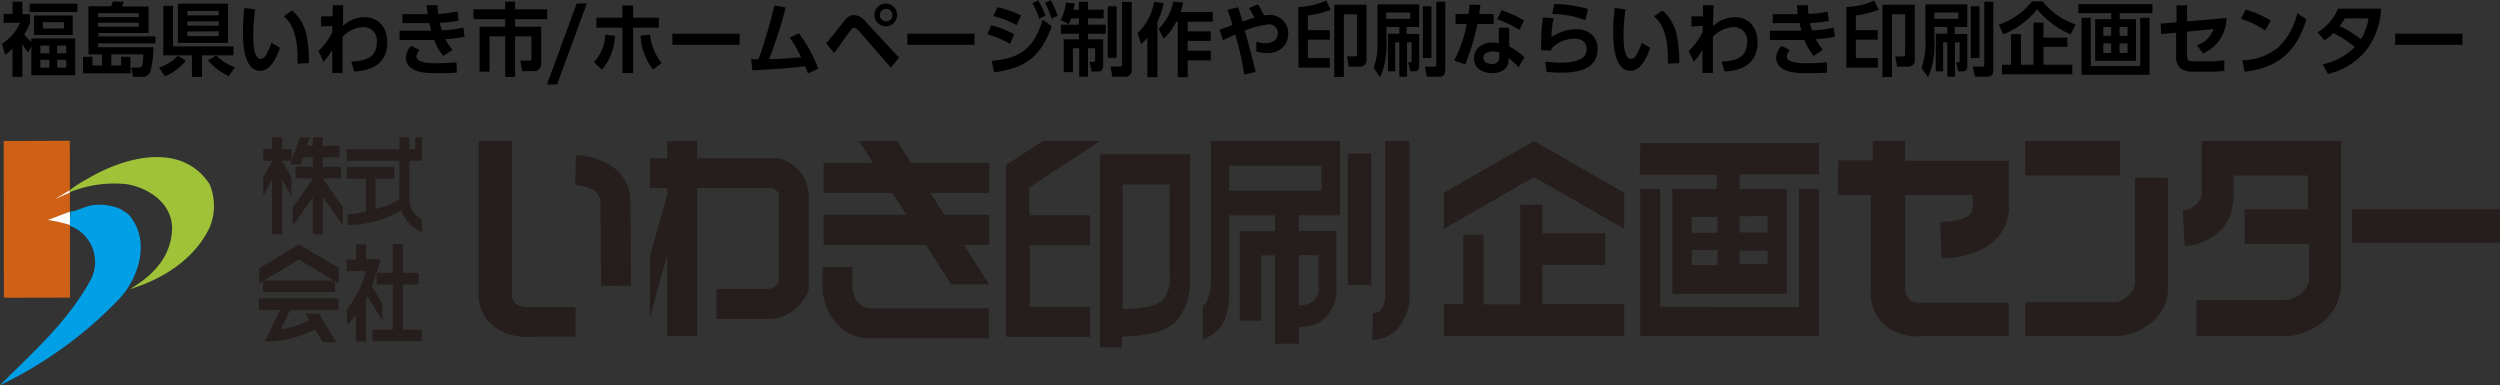 <svg xmlns="http://www.w3.org/2000/svg" viewBox="0 0 398.84 61.45"><rect x="0" y="0" width="398.84" height="61.45" fill="#333333" stroke="none"/><defs><style>.cls-1{fill:#251e1c;}.cls-2{fill:#9e9e9f;}.cls-3{fill:#9fc238;}.cls-4{fill:#009fe6;}.cls-5{fill:#cf6116;}.cls-6{fill:#fff;}</style></defs><g id="レイヤー_2" data-name="レイヤー 2"><g id="レイヤー_1-2" data-name="レイヤー 1"><polygon class="cls-1" points="51.5 28.49 51.5 28.46 54.41 28.46 54.41 26.61 51.5 26.61 51.5 25.09 54.18 25.09 54.18 23.26 51.5 23.26 51.5 21.91 49.9 21.91 49.9 23.26 48.97 23.26 49.44 21.91 47.84 21.91 46.53 25.59 46.53 23.78 45.02 23.78 45.02 21.91 43.41 21.91 43.41 23.78 42.02 23.78 42.02 25.65 43.41 25.65 43.41 25.7 42.02 28.3 42.02 31.22 43.41 28.63 43.41 37.4 45.02 37.4 45.02 28.63 46.48 31.22 46.48 28.3 45.02 25.72 45.02 25.65 46.52 25.65 46.3 26.24 47.92 26.24 48.32 25.09 49.9 25.09 49.9 26.61 47.14 26.61 47.14 28.46 49.9 28.46 49.9 28.57 46.7 33.11 46.7 36.03 49.9 31.48 49.9 37.4 51.5 37.4 51.5 31.42 54.71 35.95 54.71 33.05 51.5 28.49"/><path class="cls-1" d="M54.06,42.75,47.7,39l-6.35,3.8v2.43l.61-.37v1.74H53.45V44.81l.61.37Zm-11.93,2,5.57-3.33,5.57,3.33Z"/><path class="cls-1" d="M54,49.47V47.61H41.31v1.86h3.36l-1.58,3.3-.84,1.71c.35,0,.71,0,1.07,0l.57-.06a18,18,0,0,0,3.9-.83,21.56,21.56,0,0,0,2.46-1l1.27,2h2.13l-1.9-3.08L51,50.22l-.13-.2H48.7l.65,1.08a15.69,15.69,0,0,1-2.1.87,16.73,16.73,0,0,1-2.45.58l1.48-3.08Z"/><path class="cls-1" d="M66.25,21.92v1.89h-.93V21.92h-1.6v1.89H55.3v1.84h8.42v6.11a12,12,0,0,1-2.89,1.36s-.9.21-.93.22V28.49h3V26.64H55.3v1.85h3.08v5.27a11.65,11.65,0,0,1-2.05.37,4.07,4.07,0,0,1-.86,0v1.74a6.24,6.24,0,0,0,1,0A18.29,18.29,0,0,0,60.91,35,19.9,19.9,0,0,0,64,33.55v0a6,6,0,0,0,3.29,3.48v-2A4.4,4.4,0,0,1,65.49,33a3.68,3.68,0,0,1-.17-1.24V25.65h2V21.92Z"/><polygon class="cls-1" points="64.29 52.58 64.29 45.37 66.81 45.37 66.81 43.52 64.29 43.52 64.29 38.95 62.68 38.95 62.68 43.52 60.09 43.52 60.09 45.37 62.68 45.37 62.68 52.58 59.4 52.58 59.4 54.43 62.68 54.43 64.29 54.43 67.27 54.43 67.27 52.58 64.29 52.58"/><path class="cls-1" d="M58.6,47.24,61,51.16V48.41l-1.69-2.77a37.29,37.29,0,0,0,1.39-4.26l-1.83-.08s0,0,0,.05H58.4V39H56.81v2.4H55.32v1.86H58.4a16.86,16.86,0,0,1-1.08,2.92,17.78,17.78,0,0,1-2,3.18l.09,2.5c.27-.29.54-.56.79-.88s.39-.52.57-.78v4.29H58.4V47.71h-.07C58.41,47.56,58.51,47.41,58.6,47.24Z"/><polygon class="cls-1" points="246.05 48.51 246.05 42.27 256.1 42.27 256.1 37.22 246.05 37.22 246.05 32.66 242.54 32.66 242.54 48.56 236.68 48.56 236.68 37.45 233.46 37.45 233.46 48.51 230.35 48.51 230.35 53.63 259.12 53.63 259.12 48.51 246.05 48.51"/><polygon class="cls-1" points="244.73 22.5 230.35 30.75 230.35 36.5 244.73 28.25 259.12 36.5 259.12 30.75 244.73 22.5"/><path class="cls-1" d="M264.86,48.94V30.14h-3.17V53.63h28.52V30.14H287V49Zm20.2-2.06V30.14h-7.53V27.81h12.68v-5H261.69l-.1,5.07H273.9l0,2.27h-7.1V46.88ZM274,42.3h-4.1V39.88H274Zm0-5.16h-4.1V34.61H274Zm8,5h-4.46V40H282Zm0-7.68v2.63h-4.46V34.51Z"/><rect class="cls-1" x="323.1" y="22.5" width="15.1" height="5.48"/><path class="cls-1" d="M340.6,28.35V45c0,2.32-2.87,3.2-2.87,3.2H323.1v5.43h14.77l.15,0c2.88-.32,8.32-2.5,7.83-8.61V28.35Z"/><rect class="cls-1" x="375.24" y="33.39" width="23.6" height="5.34"/><path class="cls-1" d="M372.25,22.5h-21v8.6a3.11,3.11,0,0,1-3,2.41l.28,5.74c3.35-.14,7.92-2.45,7.79-8.22V28h11.88v5.41H358.09v5.48h10.28V45a4.45,4.45,0,0,1-3.77,2.87H350.43v5.76H365l.15,0c2.89-.32,8.33-2.5,8.33-8.61V22.5Z"/><path class="cls-1" d="M76.36,22.5V46.8a6.44,6.44,0,0,0,2.11,5c2.59,2.33,6.48,2,6.92,1.91h6.43V49H85l-.14,0a5.11,5.11,0,0,1-3.18-.73c-.22-.19-.5-.55,0-1.46V22.5Z"/><path class="cls-1" d="M100.69,45.57l-.12-13.29c0-5.82-5.69-7.48-8.7-7.53l-.09,4.79h0c.41,0,4,.19,4,2.75,0,0,.12,13.34.12,13.34Z"/><path class="cls-1" d="M129,31.45a6.09,6.09,0,0,0-4.47-6.1l-.39-.11H111.23V22.5h-4.78v2.74h-2.76V30h2.76v1l-2.76,9.9v9.7l2.76-9.91V53.63h4.78V30h12c.84.39,1,.87,1,1.08s0,11.17,0,14a2.11,2.11,0,0,1-1.52,1h-8.42v4.8h8.39a6.9,6.9,0,0,0,6.09-4.09l.25-.52V31.45Z"/><polygon class="cls-1" points="157.81 30.79 157.81 25.98 145.35 25.98 143.12 22.5 137.07 22.5 139.28 25.98 131.38 25.98 131.38 30.79 142.37 30.79 144.61 34.26 131.38 34.26 131.38 39.06 147.68 39.06 151.74 45.36 157.81 45.36 153.76 39.06 157.81 39.06 157.81 34.26 150.66 34.26 148.43 30.79 157.81 30.79"/><path class="cls-1" d="M136,46.16V42.61h-4.78v3.7c.23,2.81,2.17,7.68,7.79,7.68h18.76v-4.8H139.05C136.64,49.19,136.15,47,136,46.16Z"/><polygon class="cls-1" points="164.22 29.89 175.48 22.5 166.36 22.5 160.49 26.33 160.49 28.7 160.49 32.43 160.49 53.63 160.62 53.63 160.62 53.75 173.91 53.75 173.91 48.96 164.28 48.96 164.28 39.13 173.91 39.13 173.91 34.34 164.22 34.34 164.22 29.89"/><path class="cls-1" d="M189.86,44.46V24.62H175.48v30.8H179v-1.7c3.46-.16,6.94-.55,8.77-2.61A9.7,9.7,0,0,0,189.86,44.46Zm-4.36,3.41c-1.08,1.19-4.22,1.31-6.4,1.45V29.43h7.53V44.52h0A4.87,4.87,0,0,1,185.5,47.87Z"/><rect class="cls-1" x="215.02" y="24.5" width="3.75" height="20.98"/><path class="cls-1" d="M221,22.5V46.68c0,3.4-1.54,3.22-2,3.24l-.06,4.31a5.58,5.58,0,0,0,3.83-1.59,8,8,0,0,0,2.1-6V22.5Z"/><path class="cls-1" d="M210.82,22.5H193.2V45.24c-.22,2.64-.91,3.37-1.31,3.48v5.51c3.36-1.57,4.32-3.6,4.2-9V34.34h7.31v2.55h-5.61V51.15h3.45V40.72h2.16V54.83h3.84V52.15a6,6,0,0,0,3.95-1.23,6.18,6.18,0,0,0,2-5.08l0-9h-6v-2.5h6.59V22.5Zm-.47,18.22v5.12a2.33,2.33,0,0,1-1,2.27,3.19,3.19,0,0,1-2.15.58v-8Zm.47-10.3H196.09v-4h14.73Z"/><path class="cls-1" d="M303.92,25.65V22.5h-5.15v3.09h-5.51V31.1h5.21V45.47c-.29,3.48,1.09,5.42,2.26,6.41a7.82,7.82,0,0,0,5.62,1.75h14.12V48.26L306,48.3a2,2,0,0,1-2-2h-.06V31.1h10.8v1.8a1.63,1.63,0,0,1-.48,1.29c-1,1-3.74,1.25-4.72,1.22l.2,5.76c.55,0,5.5.08,8.51-2.84a7.35,7.35,0,0,0,2.24-5.43V25.65Z"/><path class="cls-1" d="M81.67,46v1.13a1.92,1.92,0,0,0,2,1.83S79.81,50.4,81.67,46Z"/><line class="cls-2" x1="9.04" y1="35.54" x2="9.3" y2="35.54"/><path class="cls-3" d="M13.8,28.62c5.9-3.55,15.12-6.13,19.64.77a8.91,8.91,0,0,1,0,6.91c-2.38,5-7.41,8.23-12.73,9.83,3.18-1.86,6.1-4.52,6.64-8.49.78-4.52-2.94-7.44-6.93-8.23A18.85,18.85,0,0,0,10.35,31,16.71,16.71,0,0,1,13.8,28.62Z"/><path class="cls-4" d="M11.27,33.7c.56.15,2.12-.7,3.28-.93a8.48,8.48,0,0,1,4.51.51c.53.28.8.54,1.33.81,3.72,4,1.86,10.08-1.31,13.53A65.25,65.25,0,0,1,0,61.45c5.3-5.32,10.86-10.11,14.57-17A6.16,6.16,0,0,0,11.1,36"/><path class="cls-2" d="M11.1,36c0,.27,0-2.39,0-2.39"/><polygon class="cls-5" points="11.14 22.46 0.59 22.49 0.62 47.5 11.17 47.48 11.14 22.46"/><path class="cls-6" d="M11.16,33.76s0,2.32,0,2.13a22.38,22.38,0,0,0-3.53-.79Z"/><path class="cls-6" d="M8.76,31.78s2.17-1,2.3-1,0-.4,0-.4"/><path d="M3.57,12.27H2V7.73a8.74,8.74,0,0,1-1.18,1L.32,7A7.85,7.85,0,0,0,3.2,3.64H.58V2.22H2V.27H3.57v2H4.78V3.64a8.67,8.67,0,0,1-.93,1.85A8.29,8.29,0,0,0,5,6.68V6.14h7V12H5V7.36l-.51,1a13.33,13.33,0,0,1-.95-1.32ZM12.35,1.91H4.73V.6h7.62ZM11.6,5.57H5.43V2.48H11.6ZM6.44,7.28V8.51H7.88V7.28Zm0,2.26v1.25H7.88V9.54Zm.4-6v1h3.35v-1ZM9.12,7.28V8.51h1.45V7.28Zm0,2.26v1.25h1.45V9.54Z"/><path d="M19.33,10.44V9.06h1.48V11.7H13.24V9.06h1.51v1.38h1.53V8.68H14.11V1h3.61A5,5,0,0,0,18,.23l1.75.05a5.33,5.33,0,0,1-.3.75H23.7V5.26h-8v.55H24.8V6.92H15.65v.61h8.83A15.19,15.19,0,0,1,24,11.37a1.33,1.33,0,0,1-1.42.89H21.22l-.29-1.47h1.14c.44,0,.58-.1.66-.55a10.05,10.05,0,0,0,.14-1.56H17.76v1.76ZM15.65,2.1v.63h6.5V2.1Zm0,1.52v.65h6.5V3.62Z"/><path d="M25.37,10.78a7.24,7.24,0,0,0,3-1.89l1.28.78a8.5,8.5,0,0,1-3.35,2.51Zm5.25-1.95H26.05V.93H27.6V7.4h9.63V8.83h-5v3.45H30.62ZM36.38.59V6.84h-8V.59ZM29.89,1.76v.69h5V1.76Zm0,1.64v.69h5V3.4Zm0,1.62v.74h5V5Zm3.29,4.61,1.3-.79a8.13,8.13,0,0,0,3,1.9l-1,1.4A9.87,9.87,0,0,1,33.18,9.63Z"/><path d="M40.72,1.49a26.87,26.87,0,0,0-.32,3.9c0,2.46.3,4,1.2,4a1,1,0,0,0,.81-.57,9.64,9.64,0,0,0,.9-2l1.35.81c-.48,1.39-1.45,3.67-3.15,3.67-2.59,0-2.76-4.33-2.76-6.2,0-1.28.11-2.55.22-3.82Zm8.2,4.21a21.26,21.26,0,0,1,.36,4.37l-1.81.08c0-.31,0-.63,0-.94,0-2.29-.35-5.06-2.19-6.61l1.32-.93A7.09,7.09,0,0,1,48.92,5.7Z"/><path d="M51.23,4.23V2.61h1.85V.83h1.66c0,1.11,0,2.2-.06,3.31.26-.2.52-.41.8-.59a5.06,5.06,0,0,1,2.66-.81c2.32,0,3.64,1.73,3.64,4,0,3.35-2.35,4.51-5.26,4.67l-.48-1.59c2.11-.09,4.08-.53,4.08-3.13a2.13,2.13,0,0,0-2.27-2.37,4.89,4.89,0,0,0-3.2,1.56c0,1.93,0,3.84,0,5.76H53l0-3.72a8.92,8.92,0,0,1-1.39,1.94l-.8-1.72a11.28,11.28,0,0,0,2.21-3v-1Z"/><path d="M70.49,4.85a19,19,0,0,0,3.43-.45l.2,1.47a22.47,22.47,0,0,1-3.05.37,7.63,7.63,0,0,0,1.12,1.69l-1.46,1a8.93,8.93,0,0,1-1.47-2.56H63.75V4.89l4.47,0h.56c-.11-.4-.21-.79-.3-1.2H64.2V2.26h4c0-.48-.1-1-.14-1.43l1.74,0c0,.47.06.94.11,1.4A19.92,19.92,0,0,0,73,1.82l.15,1.49a23.17,23.17,0,0,1-3,.33C70.27,4.08,70.37,4.43,70.49,4.85ZM66.94,8a1.59,1.59,0,0,0-.51,1c0,1,2.09,1.09,3,1.09a31.8,31.8,0,0,0,3.39-.16l.06,1.66c-1,.06-1.82.09-2.92.09-1.34,0-3.4,0-4.44-.89a2.05,2.05,0,0,1-.78-1.6,2.84,2.84,0,0,1,.88-1.87Z"/><path d="M82.17,3.05V4.27h4.17V10a1.44,1.44,0,0,1-.27.95,1.1,1.1,0,0,1-.86.4h-1.9L83,9.67H84.5c.27,0,.29-.11.29-.34V5.8H82.17v6.47H80.6V5.8H78.09v5.63H76.51V4.27H80.6V3.05H75.54V1.49H80.6V.27h1.57V1.49h5.12V3.05Z"/><path d="M92,.55h1.62L88.88,13.47H87.27Z"/><path d="M94.75,9.93a6.8,6.8,0,0,0,1.81-4.39l1.55.17a9,9,0,0,1-2.06,5.4ZM101,11.66h-1.7V4.41H95.15V2.82h4.14V.87H101V2.82h4.11V4.41H101Zm1.19-5.95,1.51-.19a8.76,8.76,0,0,0,1.84,4.53l-1.35,1.06A9.91,9.91,0,0,1,102.18,5.71Z"/><path d="M118,5.38V7.15H107.27V5.38Z"/><path d="M122.21,5.81c.5-1.63.94-3.27,1.34-4.94l1.79.33c-.39,1.54-.83,3.08-1.33,4.6-.41,1.22-.83,2.44-1.33,3.63.78,0,1.57,0,2.36-.08l2.78-.21A25.54,25.54,0,0,0,126,6l1.44-.7a21.94,21.94,0,0,1,3.1,5.66l-1.65.75c-.14-.38-.28-.76-.43-1.14-1.7.19-3.39.35-5.08.47l-3.35.18-.2-1.76H121C121.46,8.27,121.85,7.05,122.21,5.81Z"/><path d="M131.79,6.91c.57-.65,1.12-1.33,1.65-2,.34-.45,1.08-1.41,1.43-1.76a1.79,1.79,0,0,1,1.41-.75,2.67,2.67,0,0,1,1.88,1.12l5.27,5.69-1.31,1.57L137,4.92c-.18-.19-.48-.49-.74-.49s-.51.34-.69.58c-.85,1.13-1.63,2.3-2.48,3.44Zm11.34-4.5a1.81,1.81,0,1,1-1.8-1.84A1.82,1.82,0,0,1,143.13,2.41Zm-2.75,0a1,1,0,1,0,1-1A1,1,0,0,0,140.38,2.41Z"/><path d="M155.47,5.38V7.15H144.75V5.38Z"/><path d="M161.79,5.48,161.13,7a15.49,15.49,0,0,0-3.61-1.53l.6-1.43A13.74,13.74,0,0,1,161.79,5.48Zm-3.57,4.23c4.65-.42,6.71-2,8.13-6.56l1.44,1.05c-1.74,4.87-4.22,6.67-9.2,7.34Zm4.66-7.26L162.2,4a17.85,17.85,0,0,0-3.71-1.45l.62-1.39A16.28,16.28,0,0,1,162.88,2.45Zm2.74-2.4a12,12,0,0,1,1.16,2.46l-1,.48A10.22,10.22,0,0,0,164.7.5Zm2,0a11.06,11.06,0,0,1,1.11,2.48l-1,.46A11.3,11.3,0,0,0,166.73.43Z"/><path d="M170.5,3.83l-1.29-.63a7.46,7.46,0,0,0,.84-2.79l1.41.14c-.05.33-.11.65-.19,1h.85V.29h1.45V1.53h2.5V2.94h-2.5v1h2.84V5.38h-2.84v.89H176v4.14c0,.61-.16,1-.84,1h-1l-.31-1.54h.61c.21,0,.25-.14.25-.33V7.7h-1.14v4.54h-1.4V7.7h-1v3.81H169.7V6.27h2.42V5.38h-2.87V3.94h2.87v-1H170.9A6,6,0,0,1,170.5,3.83ZM178.15,1V9.22h-1.42V1Zm2.4-.69V11.14a1,1,0,0,1-1.09,1.1h-2l-.29-1.63h1.49c.27,0,.35-.07.35-.35V.29Z"/><path d="M182.05,7.05l-.57-1.75a9.2,9.2,0,0,0,2.65-5l1.52.2a13.71,13.71,0,0,1-1,3v8.82h-1.6V6A10.57,10.57,0,0,1,182.05,7.05Zm11.43-5.13V3.47h-4V5h3.68V6.52h-3.68V8.09h3.68V9.62h-3.68v2.69H187.9V3.47h-.24a10.77,10.77,0,0,1-2,2.72l-.81-1.57A8.77,8.77,0,0,0,187.18.25l1.6.16c-.13.53-.27,1-.44,1.51Z"/><path d="M200.33,11.47l-1.82.43a47.72,47.72,0,0,0-1.44-6.37c-.66.28-1.31.56-1.95.89l-.55-1.69c.6-.18,1.43-.51,2.05-.73a17.5,17.5,0,0,0-.81-2.41l1.71-.43c.25.75.49,1.52.7,2.28.63-.22,1.26-.42,1.9-.61a10.53,10.53,0,0,0-.87-1.54l1.42-.58a11.87,11.87,0,0,1,1,1.75,4.8,4.8,0,0,1,.85-.08,2.92,2.92,0,0,1,3,3c0,2-1.55,3.1-3.41,3.1a5.62,5.62,0,0,1-1.68-.27l0-1.59a4.28,4.28,0,0,0,1.43.28c1,0,2-.46,2-1.59a1.36,1.36,0,0,0-1.49-1.42,13.33,13.33,0,0,0-3.79,1C199.25,7.1,199.78,9.29,200.33,11.47Z"/><path d="M207.12,1.11a11.88,11.88,0,0,0,4.46-1l.72,1.45a14.36,14.36,0,0,1-3.65.91V4.82h3.5V6.33h-3.5V9.26h3.5v1.52h-5ZM218,9.53a1.1,1.1,0,0,1-.34.88,1.37,1.37,0,0,1-.93.23h-1.55L214.9,9h1.21c.34,0,.37-.08.37-.39V2.28h-2.09v10h-1.53V.76H218Z"/><path d="M226.41.69V4.31h-2V5.42h2v5.09c0,.46-.17.87-.7.87H225l-.34-1.44h.3c.2,0,.25,0,.25-.24V6.75h-.74v5.49h-1.22V6.75h-.67v4.63h-1.16v-6h1.83V4.31h-2.06V6.5a13,13,0,0,1-1,5.82l-1.06-1.48a10.64,10.64,0,0,0,.63-4.24V.69ZM221.15,2V3H225V2ZM227,1h1.37V9.25H227Zm3.57-.74V11.07c0,.68-.17,1.17-.93,1.17h-2l-.34-1.61h1.54c.24,0,.3-.13.3-.36V.28Z"/><path d="M238.29,2.24V3.83H235.7c-.2,1-.47,2-.75,3.05s-.77,2.29-1.21,3.41L232,9.65a21.44,21.44,0,0,0,2-5.82h-1.79V2.24h2.07c.07-.51.13-1,.17-1.51l1.73.06c-.06.48-.12,1-.21,1.45Zm2.5,5.18a9.31,9.31,0,0,1,2.41,1.74l-.95,1.58a7.54,7.54,0,0,0-1.58-1.46v.28c0,1.51-1.3,2.11-2.59,2.11-1.44,0-2.92-.7-2.92-2.37A2.43,2.43,0,0,1,236,7.45a3.38,3.38,0,0,1,2.12-.66,5.43,5.43,0,0,1,1,.1l0-2.47h1.65Zm-2.64.79c-.65,0-1.5.25-1.5,1s.79,1,1.4,1,1.14-.3,1.14-1.11V8.41A2.67,2.67,0,0,0,238.15,8.21Zm4.25-3.44a18.93,18.93,0,0,0-3.54-1.71l.7-1.43a18.94,18.94,0,0,1,3.58,1.63Z"/><path d="M247.87,2.93a12.38,12.38,0,0,0-.34,3,6.81,6.81,0,0,1,3.89-1.26,3.63,3.63,0,0,1,2.57.88,3.07,3.07,0,0,1,.89,2.19c0,3.41-3.29,3.85-5.93,3.85a20.81,20.81,0,0,1-2.22-.13l-.2-1.64A19,19,0,0,0,249,10c1.15,0,2.9-.14,3.72-1a1.82,1.82,0,0,0,.4-1.21c0-1.16-.91-1.61-1.91-1.61a5,5,0,0,0-3.7,1.57c0,.1,0,.22,0,.32L245.86,8c0-1.22,0-2.45.11-3.68.05-.52.14-1,.21-1.56Zm5.47-1.49-.41,1.77a16.9,16.9,0,0,0-5.27-1l.28-1.58A20,20,0,0,1,253.34,1.44Z"/><path d="M259.34,1.49a26.89,26.89,0,0,0-.33,3.9c0,2.46.3,4,1.2,4a1,1,0,0,0,.81-.57,9.13,9.13,0,0,0,.9-2l1.35.81c-.47,1.39-1.45,3.67-3.15,3.67-2.58,0-2.76-4.33-2.76-6.2,0-1.28.11-2.55.23-3.82Zm8.19,4.21a21.26,21.26,0,0,1,.37,4.37l-1.82.08c0-.31,0-.63,0-.94,0-2.29-.35-5.06-2.2-6.61l1.33-.93A7.13,7.13,0,0,1,267.53,5.7Z"/><path d="M269.84,4.23V2.61h1.85V.83h1.67c0,1.11-.05,2.2-.07,3.31.27-.2.53-.41.8-.59a5.1,5.1,0,0,1,2.67-.81c2.32,0,3.63,1.73,3.63,4,0,3.35-2.35,4.51-5.26,4.67l-.47-1.59c2.11-.09,4.07-.53,4.07-3.13a2.12,2.12,0,0,0-2.26-2.37,4.89,4.89,0,0,0-3.2,1.56c0,1.93,0,3.84,0,5.76H271.6l0-3.72a8.59,8.59,0,0,1-1.39,1.94l-.8-1.72a11.54,11.54,0,0,0,2.22-3v-1Z"/><path d="M289.11,4.85a18.74,18.74,0,0,0,3.42-.45l.2,1.47a22.28,22.28,0,0,1-3.05.37,8,8,0,0,0,1.13,1.69l-1.46,1a9.2,9.2,0,0,1-1.48-2.56h-5.51V4.89l4.47,0h.57c-.12-.4-.22-.79-.3-1.2h-4.29V2.26h4c-.05-.48-.1-1-.14-1.43l1.74,0c0,.47.06.94.11,1.4a19.94,19.94,0,0,0,3.07-.37l.15,1.49a23,23,0,0,1-3,.33A9.75,9.75,0,0,0,289.11,4.85ZM285.56,8a1.59,1.59,0,0,0-.51,1c0,1,2.08,1.09,3,1.09a31.93,31.93,0,0,0,3.39-.16l.06,1.66c-1,.06-1.83.09-2.93.09-1.33,0-3.39,0-4.43-.89a2,2,0,0,1-.79-1.6,2.81,2.81,0,0,1,.89-1.87Z"/><path d="M294.57,1.11A11.88,11.88,0,0,0,299,.1l.72,1.45a14.36,14.36,0,0,1-3.65.91V4.82h3.5V6.33h-3.5V9.26h3.5v1.52h-5Zm10.91,8.42a1.1,1.1,0,0,1-.34.88,1.37,1.37,0,0,1-.93.23h-1.55L302.35,9h1.21c.34,0,.37-.08.37-.39V2.28h-2.09v10h-1.52V.76h5.16Z"/><path d="M313.86.69V4.31h-2V5.42h2v5.09c0,.46-.18.87-.7.87h-.74l-.34-1.44h.3c.2,0,.25,0,.25-.24V6.75h-.74v5.49h-1.22V6.75H310v4.63h-1.17v-6h1.83V4.31H308.6V6.5a13,13,0,0,1-1,5.82l-1.06-1.48a10.64,10.64,0,0,0,.63-4.24V.69ZM308.6,2V3h3.82V2Zm5.82-1h1.37V9.25h-1.37ZM318,.28V11.07c0,.68-.17,1.17-.93,1.17h-2l-.34-1.61h1.54c.24,0,.3-.13.3-.36V.28Z"/><path d="M318.89,3.92a11.32,11.32,0,0,0,5.3-3.7h1.69a11.31,11.31,0,0,0,5.26,3.69l-.79,1.57a13.92,13.92,0,0,1-5.35-4,13.28,13.28,0,0,1-5.4,4Zm10.94,3.56H326v2.85h4.61v1.52H319.39V10.33h1.44V5.45h1.58v4.88h2V3.59H326V6h3.8Z"/><path d="M343.39,2.1h-5.21v.95h2.59V9.71h-6.51V3.05h2.57V2.1h-5.25V.66h11.81Zm-9.84.74v7.7h7.89V2.84h1.49v9.1H332.08V2.84Zm2,1.47V5.72h1.25V4.31Zm0,2.61V8.45h1.25V6.92Zm2.6-2.61V5.72h1.26V4.31Zm0,2.61V8.45h1.26V6.92Z"/><path d="M344.79,5.44l-.1-1.67,2.55-.22V.84h1.68V3.41l6.28-.54a6.16,6.16,0,0,1-3.73,5.65l-1-1.31a4.16,4.16,0,0,0,2.67-2.57l-4.22.41V8.79c0,.94.32,1,1.23,1h2.71a12.66,12.66,0,0,0,2-.18V11.3a14.53,14.53,0,0,1-2,.13h-3.06a3.26,3.26,0,0,1-2-.57,2.44,2.44,0,0,1-.63-1.92V5.21Z"/><path d="M362.28,3.29l-.9,1.56A14.94,14.94,0,0,0,357.51,3l.76-1.47A16.59,16.59,0,0,1,362.28,3.29Zm-4.54,6.34a9.5,9.5,0,0,0,5.76-2.09,11,11,0,0,0,3-5.45l1.46,1c-1.64,5.19-4.52,7.75-9.87,8.35Z"/><path d="M372.29,5.27a7.44,7.44,0,0,1-1.47,1.16l-1.08-1.28A8,8,0,0,0,373,1.38h6.87a11.94,11.94,0,0,1-2.39,6.67,11.29,11.29,0,0,1-6.08,3.75l-.85-1.54a10,10,0,0,0,5.13-2.76A18.14,18.14,0,0,0,372.29,5.27Zm5.57-2.34H374.1c-.28.45-.53.83-.85,1.25a15.89,15.89,0,0,1,3.41,2.08A8.83,8.83,0,0,0,377.86,2.93Z"/><path d="M392.84,5.38V7.15H382.12V5.38Z"/></g></g></svg>